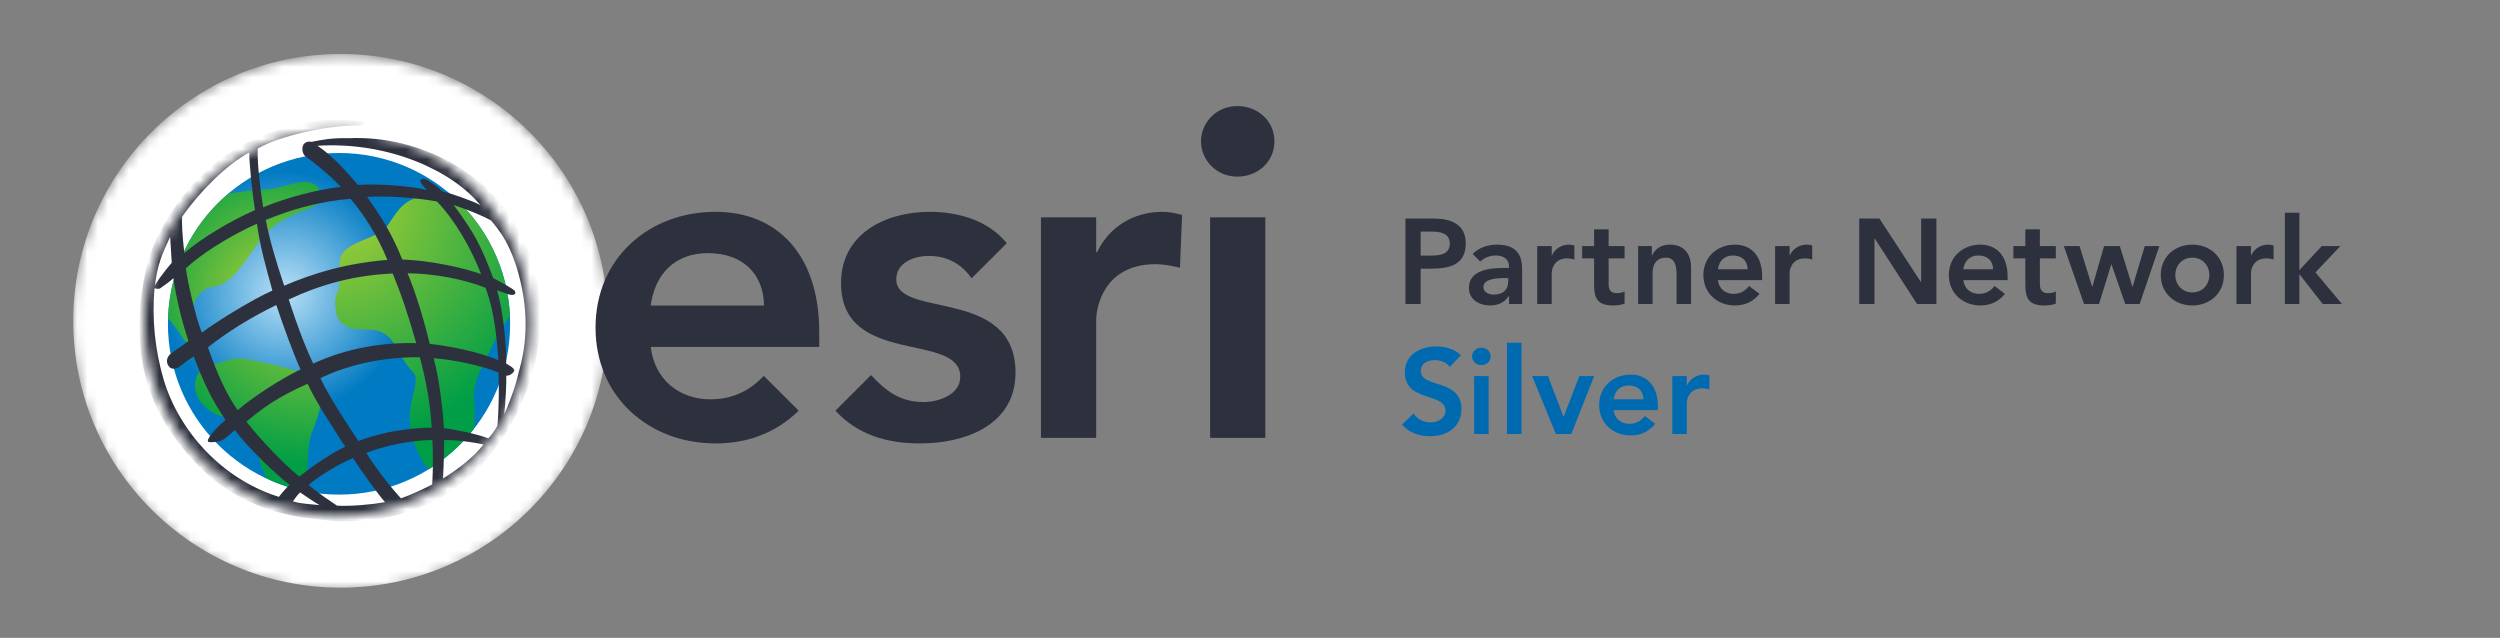 <svg width="243" height="62" viewBox="0 0 243 62" fill="none" xmlns="http://www.w3.org/2000/svg">
<rect x="0" y="0" width="243" height="62" fill="#808080" stroke="none"/>
<mask id="mask0" mask-type="alpha" maskUnits="userSpaceOnUse" x="7" y="5" width="53" height="53">
<path d="M33.099 57.409C47.495 57.409 59.165 45.759 59.165 31.387C59.165 17.015 47.495 5.364 33.099 5.364C18.703 5.364 7.033 17.015 7.033 31.387C7.033 45.759 18.703 57.409 33.099 57.409Z" fill="url(#paint0_radial)"/>
</mask>
<g mask="url(#mask0)">
<path d="M33.099 57.12C47.448 57.12 59.08 45.508 59.08 31.183C59.08 16.859 47.448 5.247 33.099 5.247C18.751 5.247 7.119 16.859 7.119 31.183C7.119 45.508 18.751 57.12 33.099 57.12Z" fill="white"/>
</g>
<mask id="mask1" mask-type="alpha" maskUnits="userSpaceOnUse" x="14" y="12" width="38" height="39">
<path d="M32.781 50.182C43.15 50.182 51.555 41.791 51.555 31.44C51.555 21.089 43.15 12.698 32.781 12.698C22.413 12.698 14.008 21.089 14.008 31.44C14.008 41.791 22.413 50.182 32.781 50.182Z" fill="url(#paint1_radial)"/>
</mask>
<g mask="url(#mask1)">
<path d="M32.781 50.555C43.439 50.555 52.079 41.929 52.079 31.289C52.079 20.649 43.439 12.024 32.781 12.024C22.123 12.024 13.483 20.649 13.483 31.289C13.483 41.929 22.123 50.555 32.781 50.555Z" fill="white"/>
<path d="M32.953 48.077C42.138 48.077 49.584 40.644 49.584 31.475C49.584 22.305 42.138 14.872 32.953 14.872C23.769 14.872 16.323 22.305 16.323 31.475C16.323 40.644 23.769 48.077 32.953 48.077Z" fill="url(#paint2_radial)"/>
<path d="M18.835 32.937C18.08 30.396 18.953 28.017 20.841 27.83C22.533 27.66 23.986 25.148 25.18 23.498C27.633 20.109 31.405 20.672 31.217 18.978C30.673 16.492 27.794 18.339 25.934 18.411C24.652 18.463 23.424 18.635 22.2 18.816C18.729 21.755 16.489 26.09 16.338 30.953C17.318 31.985 18.612 34.313 20.105 35.662C20.302 35.573 20.519 35.5 20.747 35.43C20.012 34.582 18.988 33.457 18.835 32.937Z" fill="url(#paint3_radial)"/>
<path d="M30.274 42.142C31.153 39.857 31.65 38.852 30.462 36.495C27.849 35.757 27.056 35.524 24.424 34.986C23.051 34.707 23.001 34.779 21.457 35.228C21.212 35.299 20.973 35.361 20.746 35.43C20.541 35.487 20.381 35.566 20.104 35.662C19.494 35.935 19.051 36.351 18.948 37.24C18.764 38.855 20.299 40.12 21.593 40.49C23.236 40.958 23.374 40.411 24.234 41.573C24.837 42.384 24.955 43.893 25.261 44.885C25.435 45.44 25.666 45.989 25.944 46.53C27.119 47.075 28.364 47.491 29.668 47.752C29.992 45.84 29.844 43.259 30.274 42.142Z" fill="url(#paint4_radial)"/>
<path d="M49.568 30.732C49.365 26.149 47.303 22.048 44.113 19.165C43.814 19.246 43.433 19.261 42.913 19.167C39.455 18.54 38.64 20.555 37.632 21.992C36.862 23.09 34.159 23.391 33.293 24.629C32.617 25.593 33.314 27.489 32.725 28.584C32.454 29.087 32.579 30.549 32.911 31.026C33.951 32.54 35.679 31.698 36.981 32.244C38.567 32.904 38.749 34.742 40.067 36.088C41.383 37.435 38.384 39.508 40.832 44.403C41.096 44.931 41.4 45.316 41.727 45.579C43.384 44.55 44.844 43.239 46.042 41.71C46.414 39.237 45.575 38.446 46.623 36.185C47.27 34.789 48.374 32.372 49.568 30.732Z" fill="url(#paint5_radial)"/>
<path d="M27.623 27.768C30.453 26.567 33.522 25.608 37.657 25.261C36.604 22.736 35.441 20.955 34.073 19.323C31.022 19.568 28.239 20.386 25.833 21.38C26.189 23.251 26.855 25.512 27.623 27.768ZM40.816 34.725C36.903 34.678 33.485 35.613 31.149 36.76C32.137 38.887 34.096 41.707 34.827 42.868C36.101 42.393 37.467 42.038 38.529 41.874C39.591 41.709 41.006 41.554 41.965 41.571C41.791 39.094 41.502 37.422 40.816 34.725ZM30.441 35.341C33.571 33.906 37.005 33.259 40.463 33.353C39.519 30.088 38.978 28.572 38.175 26.587C34.334 26.752 31.054 27.699 28.068 29.111C28.068 29.11 29.167 32.643 30.441 35.341ZM42.466 19.582C40.55 19.234 37.751 19.013 35.676 19.14C37.091 21.096 38.129 22.8 39.104 25.23C41.73 25.294 45.296 26.076 46.761 26.651C45.887 24.326 44.227 21.376 42.466 19.582ZM48.435 35.015C48.317 32.857 47.985 29.975 47.185 27.969C45.061 27.119 42.161 26.587 39.617 26.564C40.4 28.392 41.314 31.449 41.761 33.417C43.599 33.637 46.479 34.157 48.435 35.015ZM46.68 19.931C43.945 16.587 37.751 13.74 30.857 14.168C32.397 15.184 33.68 16.713 34.802 17.976C36.524 17.818 40.14 18.099 41.501 18.476C41.268 18.203 40.985 17.931 40.912 17.771C40.719 17.357 41.184 17.268 41.555 17.505C42.026 17.806 42.572 18.166 43.002 18.605C43.802 18.783 45.77 19.456 46.68 19.931ZM49.984 36.034C49.904 36.303 49.433 36.57 49.211 36.505C49.244 36.98 49.134 39.348 49.009 40.263C49.335 39.585 49.967 37.91 50.155 37.203L50.421 36.162C50.688 35.276 51.546 32.218 50.767 28.194C49.903 23.726 48.283 22.131 47.719 21.421C46.281 20.64 44.103 19.931 44.103 19.931C46.076 22.599 46.758 23.854 47.938 27.028C48.623 27.383 49.867 28.069 50.02 28.257C50.144 28.407 50.147 28.673 49.756 28.669C49.433 28.666 48.803 28.356 48.318 28.227C48.836 29.957 49.236 33.188 49.205 35.353C49.204 35.353 50.061 35.767 49.984 36.034ZM47.467 42.611C47.749 42.329 48.176 41.73 48.341 41.379C48.506 39.962 48.511 37.052 48.452 36.204C46.738 35.511 44.087 34.961 42.154 34.82C42.782 37.123 43.098 40.514 43.145 41.619C44.072 41.713 46.415 42.186 47.467 42.611ZM43.064 46.507C44.566 45.574 45.974 44.5 46.996 43.21C46.116 42.988 44.15 42.724 43.175 42.784C43.175 42.785 43.145 45.118 43.064 46.507ZM38.971 48.435C39.717 48.195 41.616 47.335 42.012 47.076C42.106 45.547 42.089 43.809 42.029 42.77C40.03 42.77 37.217 43.353 35.606 44.028C36.541 45.53 37.831 47.187 38.971 48.435ZM29.994 47.128C30.552 47.69 32.765 49.152 32.765 49.152C34.235 49.216 36.094 49.044 37.422 48.811C36.69 47.98 34.863 45.396 34.307 44.526C32.892 45.118 31.101 46.209 29.994 47.128ZM23.948 40.98C25.354 42.782 27.557 45.069 29.09 46.331C30.543 45.168 32.186 44.08 33.554 43.417C32.375 41.588 30.629 38.934 29.9 37.304C27.282 38.462 25.796 39.434 23.948 40.98ZM20.208 33.755C21.102 36.31 21.969 38.258 23.101 39.866C24.424 38.716 27.141 36.902 29.214 35.908C28.532 34.441 27.545 31.698 26.855 29.647C24.183 30.956 22.187 32.232 20.208 33.755ZM18.06 26.088C18.274 27.56 18.981 30.727 19.616 32.335C21.125 31.2 24.546 29.095 26.478 28.244C25.802 25.783 25.345 24.229 24.969 21.746C22.234 22.957 19.344 24.844 18.06 26.088ZM17.729 20.854C17.634 21.596 17.733 22.965 17.919 24.598C19.428 23.251 22.345 21.491 24.781 20.418C24.499 18.564 24.199 15.607 24.23 14.818C21.975 16.054 19.5 18.536 17.688 21.081L17.729 20.854ZM25.064 13.366C28.307 12.026 31.461 11.29 35.102 11.786C35.508 11.842 35.475 12.185 35.044 12.188L34.53 12.202C31.596 12.246 27.281 13.178 25.047 14.439C25 15.926 25.282 18.288 25.581 20.15C27.611 19.297 30.746 18.422 33.129 18.162C31.778 16.727 29.936 15.37 29.718 15.213C29.496 15.055 29.388 14.787 29.388 14.439C29.418 13.793 29.976 13.712 30.273 13.788C31.266 13.595 32.251 13.381 33.928 13.431C41.027 13.12 47.511 17.127 49.984 21.696C56.253 31.594 49.986 45.248 41.777 48.885C38.267 50.441 35.256 51.111 29.706 50.34C24.146 49.563 19.599 46.85 16.071 41.145C11.722 34.117 14.169 25.93 14.781 24.211C17.401 18.05 21.693 14.783 25.064 13.366ZM16.693 25.546C16.622 24.481 16.538 23.021 16.538 23.021C15.754 24.723 15.285 25.748 15.066 27.736C15.614 26.765 16.693 25.546 16.693 25.546ZM28.146 47.123C26.966 46.245 24.048 43.48 22.838 41.814C22.393 42.075 21.897 42.785 21.253 42.909C20.999 42.956 20.431 43.024 20.262 42.956C20.095 42.885 20.299 42.53 20.484 42.293C20.797 41.881 21.257 41.351 21.929 40.828C20.491 38.722 19.805 37.186 18.829 34.647C18.264 34.999 17.851 35.312 17.357 35.705C17.192 35.836 16.735 35.919 16.515 35.719C16.11 35.359 16.105 34.725 16.67 34.323C16.903 34.156 18.054 33.364 18.32 33.141C17.614 31.107 17.023 28.429 16.866 27.04C16.394 27.452 15.731 27.918 15.544 28.044C15.276 28.12 15.097 28.032 15.02 28.02C14.751 30.899 15.062 34.069 15.919 36.932C17.393 41.856 21.527 46.549 27.109 48.295C27.238 48.101 27.878 47.36 28.146 47.123ZM31.054 49.095C30.503 48.78 29.813 48.291 29.169 47.864C28.902 48.101 28.686 48.447 28.472 48.727C29.209 48.977 30.206 48.999 31.054 49.095Z" fill="#2D313D"/>
<path d="M45.502 48.553V48.224H47.182V48.553H46.536V50.193H46.146V48.553H45.502ZM48.081 48.223L48.585 49.633L49.093 48.223H49.653V50.193H49.292V48.604L48.746 50.193H48.43L47.879 48.604V50.193H47.517V48.223H48.081Z" fill="#2D313D"/>
</g>
<path d="M120.259 10.31C122.298 10.31 123.875 11.787 123.875 13.737C123.875 15.69 122.298 17.167 120.259 17.167C118.219 17.167 116.737 15.545 116.737 13.737C116.739 11.93 118.219 10.31 120.259 10.31Z" fill="#2D313D"/>
<path d="M122.989 21.125H117.621V42.563H122.989V21.125Z" fill="#2D313D"/>
<path d="M114.899 20.896C114.277 20.722 113.656 20.588 112.992 20.588C110.169 20.588 107.798 22.062 106.634 24.516H106.55V21.125H101.18V42.563H106.55V31.082C106.55 29.924 107.263 25.679 112.32 25.679C113.098 25.679 113.873 25.832 114.691 26.027L114.899 20.896Z" fill="#2D313D"/>
<path d="M74.242 36.537C72.978 37.866 71.356 38.813 69.028 38.813C66.029 38.813 63.612 36.887 63.253 33.72H79.629V32.246C79.629 24.787 75.561 20.588 69.561 20.588C63.075 20.588 57.886 25.098 57.886 31.844C57.886 38.587 63.075 43.101 69.561 43.101C72.52 43.101 75.306 42.182 77.631 39.919L74.242 36.537ZM68.802 24.605C72.156 24.605 74.216 26.575 74.263 29.697H63.252C63.656 26.614 65.625 24.605 68.802 24.605Z" fill="#2D313D"/>
<path d="M87.117 27.155C87.117 25.545 88.819 24.876 90.253 24.876C92.076 24.876 93.415 25.628 94.442 27.048L97.858 23.642C96.09 21.438 93.159 20.589 90.386 20.589C86.044 20.589 81.748 22.73 81.748 27.513C81.748 35.688 93.338 32.202 93.338 36.623C93.338 38.319 91.325 39.079 89.759 39.079C87.482 39.079 86.054 37.969 84.669 36.455L81.201 39.917C83.379 42.272 86.195 43.101 89.446 43.101C93.83 43.101 98.71 41.313 98.71 36.219C98.71 27.867 87.117 30.996 87.117 27.155Z" fill="#2D313D"/>
<path d="M136.608 21.243H139.405C141.015 21.243 142.472 21.806 142.472 23.648C142.472 25.736 140.909 26.113 139.146 26.113H138.089V29.549H136.608V21.243ZM138.984 24.844C139.829 24.844 140.921 24.797 140.921 23.671C140.921 22.649 139.946 22.509 139.146 22.509H138.089V24.844H138.984Z" fill="#2D313D"/>
<path d="M146.679 28.776H146.644C146.246 29.409 145.587 29.691 144.836 29.691C143.788 29.691 142.778 29.116 142.778 28.002C142.778 26.172 144.918 26.043 146.328 26.043H146.679V25.89C146.679 25.198 146.14 24.834 145.387 24.834C144.801 24.834 144.258 25.068 143.882 25.421L143.144 24.681C143.765 24.048 144.648 23.778 145.54 23.778C147.951 23.778 147.951 25.513 147.951 26.312V29.551H146.679V28.776ZM146.597 27.027H146.305C145.528 27.027 144.189 27.086 144.189 27.896C144.189 28.413 144.718 28.635 145.175 28.635C146.14 28.635 146.597 28.131 146.597 27.345V27.027Z" fill="#2D313D"/>
<path d="M149.417 23.919H150.827V24.809H150.851C151.158 24.164 151.781 23.777 152.521 23.777C152.697 23.777 152.862 23.812 153.027 23.859V25.22C152.792 25.161 152.568 25.114 152.345 25.114C151.017 25.114 150.828 26.228 150.828 26.534V29.549H149.418V23.919H149.417Z" fill="#2D313D"/>
<path d="M153.784 25.115V23.919H154.947V22.288H156.358V23.919H157.909V25.115H156.358V27.579C156.358 28.143 156.523 28.494 157.143 28.494C157.391 28.494 157.732 28.447 157.909 28.32V29.504C157.615 29.644 157.121 29.691 156.793 29.691C155.301 29.691 154.947 29.022 154.947 27.696V25.115H153.784Z" fill="#2D313D"/>
<path d="M159.223 23.919H160.562V24.821H160.586C160.845 24.258 161.374 23.778 162.314 23.778C163.831 23.778 164.372 24.846 164.372 25.996V29.551H162.962V26.7C162.962 26.078 162.915 25.045 161.926 25.045C160.998 25.045 160.634 25.725 160.634 26.476V29.551H159.224V23.919H159.223Z" fill="#2D313D"/>
<path d="M166.98 27.227C167.074 28.06 167.708 28.564 168.496 28.564C169.2 28.564 169.659 28.236 170.012 27.801L171.022 28.564C170.365 29.374 169.53 29.691 168.637 29.691C166.933 29.691 165.569 28.506 165.569 26.735C165.569 24.962 166.933 23.778 168.637 23.778C170.212 23.778 171.28 24.88 171.28 26.841V27.227H166.98ZM169.871 26.17C169.859 25.35 169.318 24.834 168.438 24.834C167.605 24.834 167.087 25.363 166.981 26.17H169.871Z" fill="#2D313D"/>
<path d="M172.539 23.919H173.949V24.809H173.973C174.28 24.164 174.902 23.777 175.643 23.777C175.819 23.777 175.982 23.812 176.147 23.859V25.22C175.912 25.161 175.69 25.114 175.466 25.114C174.139 25.114 173.949 26.228 173.949 26.534V29.549H172.539V23.919Z" fill="#2D313D"/>
<path d="M180.717 21.243H182.68L186.711 27.415H186.735V21.243H188.217V29.549H186.335L182.222 23.178H182.199V29.549H180.718V21.243H180.717Z" fill="#2D313D"/>
<path d="M190.835 27.227C190.929 28.06 191.564 28.564 192.351 28.564C193.058 28.564 193.517 28.236 193.868 27.801L194.88 28.564C194.221 29.374 193.388 29.691 192.493 29.691C190.791 29.691 189.426 28.506 189.426 26.735C189.426 24.962 190.791 23.778 192.493 23.778C194.069 23.778 195.139 24.88 195.139 26.841V27.227H190.835ZM193.729 26.17C193.717 25.35 193.176 24.834 192.296 24.834C191.46 24.834 190.942 25.363 190.836 26.17H193.729Z" fill="#2D313D"/>
<path d="M195.701 25.115V23.919H196.864V22.288H198.275V23.919H199.826V25.115H198.275V27.579C198.275 28.143 198.44 28.494 199.06 28.494C199.308 28.494 199.649 28.447 199.826 28.32V29.504C199.532 29.644 199.038 29.691 198.71 29.691C197.218 29.691 196.864 29.022 196.864 27.696V25.115H195.701Z" fill="#2D313D"/>
<path d="M200.603 23.919H202.131L203.353 27.86H203.377L204.516 23.919H206.045L207.267 27.86H207.291L208.469 23.919H209.891L207.975 29.551H206.576L205.237 25.702H205.213L204.025 29.551H202.567L200.603 23.919Z" fill="#2D313D"/>
<path d="M213.094 23.778C214.798 23.778 216.162 24.962 216.162 26.735C216.162 28.506 214.798 29.691 213.094 29.691C211.39 29.691 210.026 28.506 210.026 26.735C210.026 24.962 211.39 23.778 213.094 23.778ZM213.094 28.424C214.127 28.424 214.751 27.614 214.751 26.735C214.751 25.855 214.127 25.045 213.094 25.045C212.061 25.045 211.437 25.855 211.437 26.735C211.437 27.614 212.061 28.424 213.094 28.424Z" fill="#2D313D"/>
<path d="M217.384 23.919H218.794V24.809H218.818C219.124 24.164 219.746 23.777 220.488 23.777C220.664 23.777 220.826 23.812 220.991 23.859V25.22C220.756 25.161 220.535 25.114 220.312 25.114C218.983 25.114 218.795 26.228 218.795 26.534V29.549H217.385V23.919H217.384Z" fill="#2D313D"/>
<path d="M222.09 20.68H223.5V26.252L225.676 23.919H227.486L225.063 26.476L227.639 29.551H225.77L223.524 26.676H223.5V29.551H222.09V20.68Z" fill="#2D313D"/>
<path d="M140.921 35.662C140.605 35.216 140.041 35.005 139.464 35.005C138.784 35.005 138.1 35.31 138.1 36.073C138.1 37.739 142.05 36.789 142.05 39.745C142.05 41.529 140.64 42.398 139.007 42.398C137.971 42.398 136.961 42.08 136.28 41.27L137.396 40.192C137.762 40.743 138.382 41.061 139.042 41.061C139.723 41.061 140.499 40.684 140.499 39.922C140.499 38.103 136.549 39.147 136.549 36.18C136.549 34.466 138.077 33.669 139.617 33.669C140.488 33.669 141.356 33.915 142.003 34.525L140.921 35.662Z" fill="#006AB1"/>
<path d="M143.977 33.796C144.495 33.796 144.895 34.161 144.895 34.641C144.895 35.121 144.495 35.486 143.977 35.486C143.461 35.486 143.085 35.086 143.085 34.641C143.085 34.196 143.461 33.796 143.977 33.796ZM143.285 36.554H144.695V42.186H143.285V36.554Z" fill="#006AB1"/>
<path d="M146.477 33.315H147.887V42.184H146.477V33.315Z" fill="#006AB1"/>
<path d="M148.926 36.554H150.465L151.969 40.495H151.993L153.51 36.554H154.955L152.732 42.186H151.228L148.926 36.554Z" fill="#006AB1"/>
<path d="M156.845 39.862C156.939 40.695 157.574 41.199 158.361 41.199C159.067 41.199 159.527 40.87 159.877 40.436L160.89 41.199C160.23 42.009 159.398 42.325 158.503 42.325C156.801 42.325 155.436 41.14 155.436 39.369C155.436 37.596 156.801 36.412 158.503 36.412C160.079 36.412 161.149 37.514 161.149 39.475V39.861H156.845V39.862ZM159.737 38.806C159.725 37.985 159.184 37.469 158.304 37.469C157.469 37.469 156.951 37.998 156.845 38.806H159.737Z" fill="#006AB1"/>
<path d="M162.545 36.554H163.955V37.444H163.979C164.285 36.8 164.909 36.412 165.649 36.412C165.825 36.412 165.99 36.447 166.155 36.494V37.855C165.92 37.796 165.696 37.749 165.473 37.749C164.144 37.749 163.956 38.863 163.956 39.169V42.184H162.546V36.554H162.545Z" fill="#006AB1"/>
<defs>
<radialGradient id="paint0_radial" cx="0" cy="0" r="1" gradientUnits="userSpaceOnUse" gradientTransform="translate(33.099 31.387) scale(26.067 26.023)">
<stop offset="0.659" stop-color="white"/>
<stop offset="0.664" stop-color="#F8F8F8"/>
<stop offset="0.704" stop-color="#BFBFBF"/>
<stop offset="0.745" stop-color="#8C8C8C"/>
<stop offset="0.786" stop-color="#616161"/>
<stop offset="0.828" stop-color="#3E3E3E"/>
<stop offset="0.87" stop-color="#232323"/>
<stop offset="0.912" stop-color="#0F0F0F"/>
<stop offset="0.955" stop-color="#040404"/>
<stop offset="1"/>
</radialGradient>
<radialGradient id="paint1_radial" cx="0" cy="0" r="1" gradientUnits="userSpaceOnUse" gradientTransform="translate(32.782 31.441) scale(18.773 18.742)">
<stop offset="0.945" stop-color="white"/>
<stop offset="0.946" stop-color="#F8F8F8"/>
<stop offset="0.95" stop-color="#C4C4C4"/>
<stop offset="0.954" stop-color="#969696"/>
<stop offset="0.959" stop-color="#6D6D6D"/>
<stop offset="0.964" stop-color="#4B4B4B"/>
<stop offset="0.969" stop-color="#303030"/>
<stop offset="0.975" stop-color="#1B1B1B"/>
<stop offset="0.981" stop-color="#0C0C0C"/>
<stop offset="0.989" stop-color="#030303"/>
<stop offset="1"/>
</radialGradient>
<radialGradient id="paint2_radial" cx="0" cy="0" r="1" gradientUnits="userSpaceOnUse" gradientTransform="translate(27.631 28.395) scale(11.794 11.774)">
<stop stop-color="#B9E0F7"/>
<stop offset="1" stop-color="#007AC2"/>
</radialGradient>
<radialGradient id="paint3_radial" cx="0" cy="0" r="1" gradientUnits="userSpaceOnUse" gradientTransform="translate(26.975 28.56) scale(14.469 14.444)">
<stop stop-color="#B2D235"/>
<stop offset="0.961" stop-color="#009E46"/>
</radialGradient>
<radialGradient id="paint4_radial" cx="0" cy="0" r="1" gradientUnits="userSpaceOnUse" gradientTransform="translate(30.633 27.616) scale(18.391 18.36)">
<stop stop-color="#B2D235"/>
<stop offset="0.961" stop-color="#009E46"/>
</radialGradient>
<radialGradient id="paint5_radial" cx="0" cy="0" r="1" gradientUnits="userSpaceOnUse" gradientTransform="translate(31.98 19.782) scale(24.309 24.269)">
<stop stop-color="#B2D235"/>
<stop offset="0.961" stop-color="#009E46"/>
</radialGradient>
</defs>
</svg>
